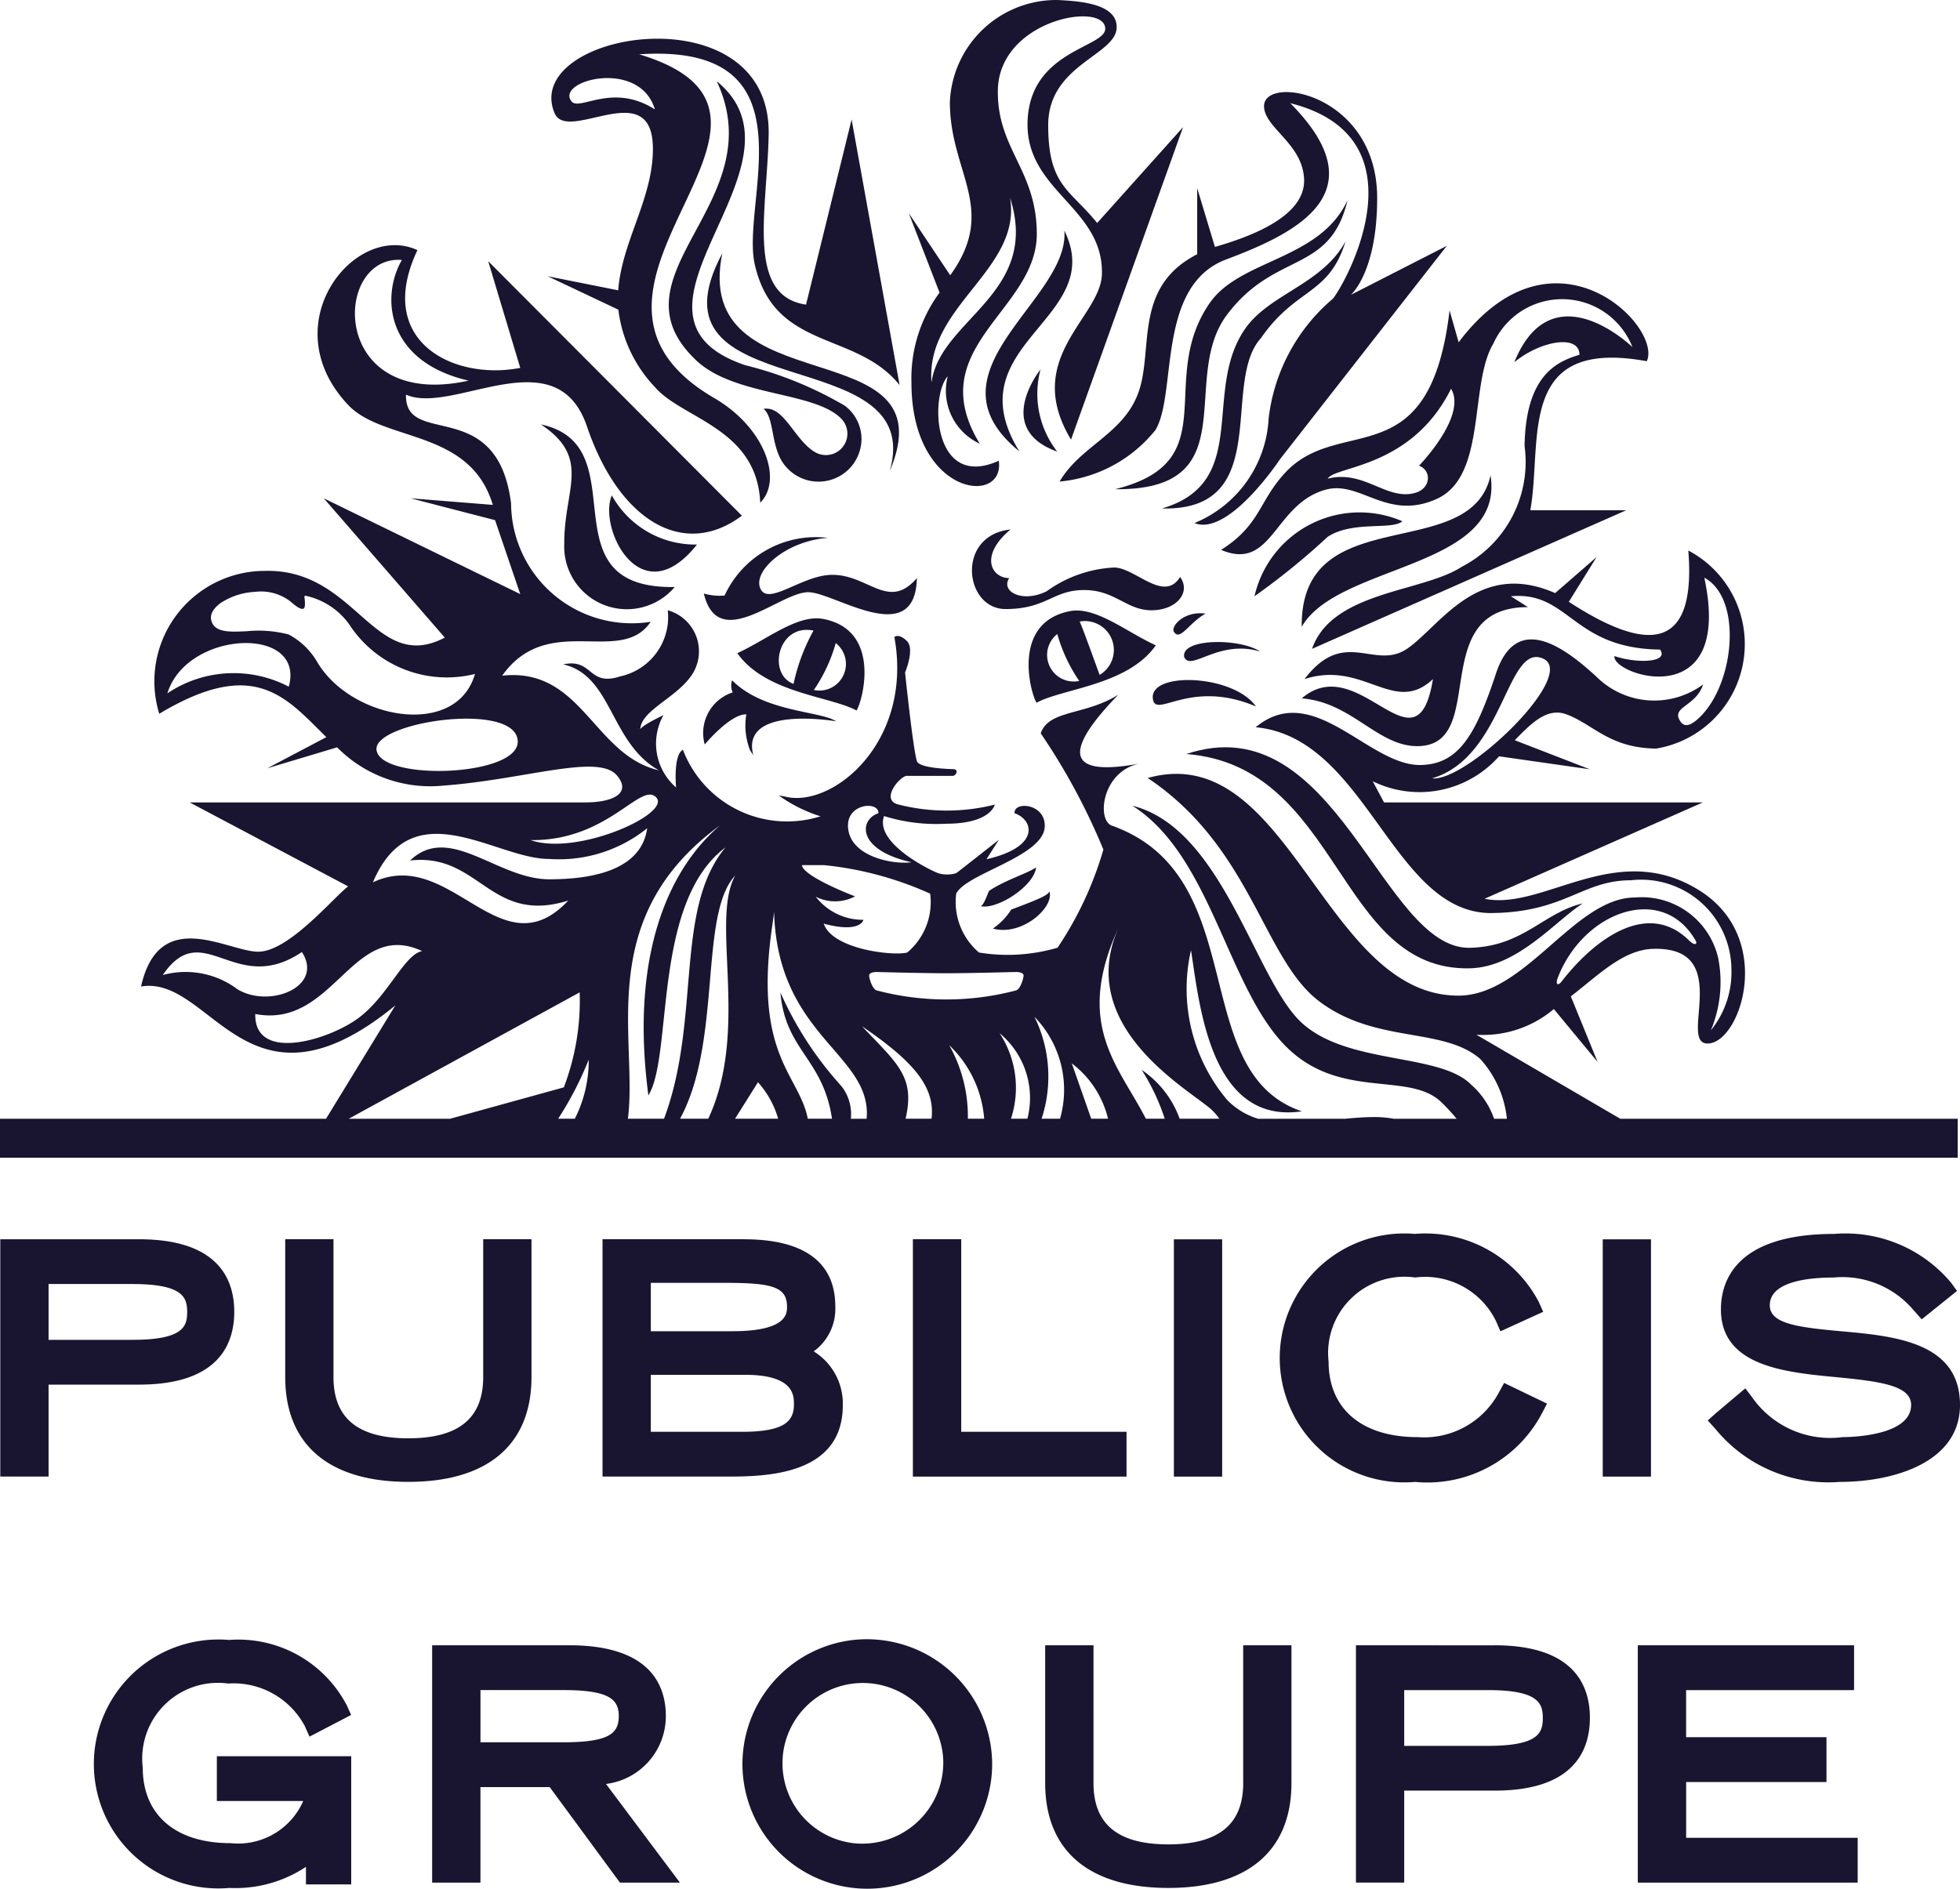 <svg width="83" height="80" fill="none" xmlns="http://www.w3.org/2000/svg"><path d="M9.92 55.563c0-1.402-.7-3.072-4.033-3.072H.012v10.052h2.045v-3.895h3.83c3.333 0 4.033-1.678 4.033-3.086zm-7.863-1.176h3.537c2.154 0 2.332.562 2.332 1.189 0 .619-.178 1.175-2.332 1.175H2.057v-2.364zm20.45 3.94V52.49h-2.045v5.837c0 1.746-1.037 2.595-3.17 2.595s-3.17-.849-3.17-2.595V52.49h-2.044v5.837c0 2.864 1.852 4.44 5.214 4.44 3.363 0 5.215-1.576 5.215-4.44zM35.69 59.52a2.599 2.599 0 00-1.232-2.28 2.225 2.225 0 00.914-1.904c0-2.846-3.045-2.846-4.046-2.846h-5.811v10.053h5.189c1.618 0 4.986 0 4.986-3.022zm-5.05-5.183c2.017 0 2.688.146 2.688 1.012 0 .284 0 1.037-2.307 1.037H27.56v-2.049h3.081zm.788 6.309H27.56v-2.413h3.996c2.065 0 2.065.876 2.065 1.25 0 .698-.373 1.163-2.192 1.163zm16.277-.001h-7v-8.156h-2.047v10.055h9.047v-1.899zm2.004 1.899h2.046V52.493H49.71v10.05zm15.585-2.674l.218-.417-1.817-.876-.212.386a3.594 3.594 0 01-3.454 1.909c-2.358 0-3.767-1.195-3.767-3.198a3.231 3.231 0 013.665-3.563 3.34 3.34 0 013.424 1.846l.188.433 1.811-.826-.184-.412a5.423 5.423 0 00-5.251-2.888 5.277 5.277 0 00-5.278 3.137 5.269 5.269 0 003.137 7.109 5.276 5.276 0 002.153.259 5.48 5.48 0 005.367-2.9zm2.577 2.674h2.043V52.493h-2.043v10.05zm10.091-6.157c-1.877-.17-3.016-.328-3.016-1.1 0-1.023 1.691-1.175 2.7-1.175a3.938 3.938 0 013.374 1.367l.358.404 1.496-1.203-.253-.35a5.828 5.828 0 00-4.95-2.065c-4.172 0-4.795 2.003-4.795 3.197 0 2.404 2.706 2.663 4.88 2.87 1.918.184 3.174.365 3.174 1.177 0 1.325-2.606 1.363-2.903 1.363a4.031 4.031 0 01-3.822-1.676l-.296-.39-1.24 1.045-.351.315.317.35a6.178 6.178 0 005.265 2.253c2.352 0 5.1-.854 5.1-3.26 0-2.668-2.793-2.92-5.038-3.122zM9.183 76.285h3.658a3.01 3.01 0 01-3.08 1.785c-2.327 0-3.716-1.195-3.716-3.198a3.207 3.207 0 013.614-3.563 3.42 3.42 0 013.247 1.799l.2.451 1.763-.919-.175-.391a5.18 5.18 0 00-4.997-2.786 5.277 5.277 0 00-5.278 3.136 5.27 5.27 0 005.29 7.368 5.397 5.397 0 003.247-.893v.743h1.917v-5.429h-5.69v1.897zm19.014-3.587c0-1.372-.71-3.01-4.097-3.01h-5.8v10.053h2.045v-4.046h2.933l2.974 4.046h2.54l-3.13-4.178a2.892 2.892 0 002.534-2.865zm-7.851-1.112h3.5c1.971 0 2.357.404 2.357 1.1 0 .721-.375 1.112-2.357 1.112h-3.5v-2.212zm15.794-2.123a5.289 5.289 0 00-4.444 3.631 5.283 5.283 0 004.183 6.838 5.289 5.289 0 006.136-5.16 5.31 5.31 0 00-5.875-5.309zm0 8.608a3.407 3.407 0 01-2.893-4.246 3.404 3.404 0 014.607-2.275 3.405 3.405 0 012.09 3.021 3.434 3.434 0 01-3.804 3.5zm16.506-2.545c0 1.747-1.037 2.596-3.17 2.596-2.134 0-3.17-.85-3.17-2.596V69.69H44.26v5.836c0 2.864 1.852 4.441 5.215 4.441 3.362 0 5.214-1.577 5.214-4.441V69.69h-2.044v5.836zm10.648-5.836H57.42v10.05h2.044v-3.895h3.83c3.334 0 4.033-1.678 4.033-3.085 0-1.401-.7-3.071-4.033-3.071zm-3.83 1.897h3.538c2.153 0 2.331.561 2.331 1.187 0 .62-.178 1.175-2.33 1.175h-3.539v-2.362zm11.939 3.895h5.943v-1.899h-5.944v-1.996h7.112V69.69h-9.158v10.051h9.311v-1.898h-7.264v-2.362zm-2.79-28.096l-6.09-3.558A4.63 4.63 0 0065.8 42.74l1.853 2.24-1.133-2.776c1.232-.957 2.24-1.985 3.5-2.014 3.436-.084 1.03 3.997 2.285 4.01 1.404.012 2.927-4.544-.44-6.545-3.486-2.086-6.53.926-8.997.413l9.242-4.08h-13.5l-.48-.897a4.497 4.497 0 005.35-1.056l3.843.549-3.176-1.23c.758-.785 1.4-1.395 2.202-1.091 1.14.43 1.807 1.422 3.788 1.444a4.486 4.486 0 003.28-6.424 4.484 4.484 0 00-1.922-1.965c.335 4.19-1.637 4.4-5.06 2.173l1.175-1.895-1.754 1.526c-3.29-1.448-4.892 1.429-6.277 2.362-1.385.925-2.652-.933-4.336 1.28 2.51-.816 3.789 1.556 5.438 0-.684 4.204-3.124-1.28-5.557.818 2.109.156 3.21 2.022 4.888 2.022 3.094 0 .336-5.888 4.692-5.888l-.723-.459c2.47-.23 2.595 2.212 6.318 2.257.385.554-.973.598-1.928.276-.156.784 5.054 2.537 3.802-3.32 1.641.88 1.283 4.563-.252 5.963-.298.272-.577.406-.762.122-.42-.626.656-.615.962-1.564a3.473 3.473 0 01-4.511-.323c-1.355-1.248-3.388-2.765-4.26-.14-.867 2.628-1.593 3.847-3.194 3.875-2.202.035-4.538-3.62-6.983-1.599 4.673.429 5.776 7.777 9.888 7.87 3.194 0 3.915-1.388 5.993-1.388a3.826 3.826 0 014.267 3.797 3.904 3.904 0 01-.872 2.56 5.3 5.3 0 00.32-3.022 3.321 3.321 0 00-3.53-2.606c-2.564 0-4.628 4.157-7.482 4.157-5.712 0-7.18-10.894-13.155-9.218 4.398 2.94 4.881 7.642 7.246 9.446 2.4 1.828 5.255 1.08 6.839 2.457a4.457 4.457 0 011.126 2.53h-.544a3.376 3.376 0 00-.955-1.43c-1.369-1.422-5.482-.798-7.37-2.814-1.886-2.022-3.271-8.085-6.99-9.014 3.244 2.057 3.965 7.366 6.287 9.967 2.316 2.603 5.383 1.223 6.794 2.588.23.223.446.457.65.704h-2.661a4.575 4.575 0 00-.77-.073c-.43-.002-.867.031-1.302.073h-3.669a3.037 3.037 0 01-1.324-.807 7.31 7.31 0 01-1.524-6.333c.356 2.244.796 7.402 4.693 6.824-4.905-1.657-2.052-9.97-8.047-12.102-.648-.235-.425-2.323 1.209-2.635-3.237.615-3.218-.558-.931-2.911-1.41.888-2.947.63-3.287 1.638a27.17 27.17 0 012.653 4.923 14.829 14.829 0 01-1.94 4.156 7.492 7.492 0 01-3.327.205 2.811 2.811 0 01-.966-2.491c.408-.859 3.69-1.565 3.75-2.837.041-.998-1.324-1.094-1.278-.57.791.262 1.131 1.417-1.19 1.947l.525-.826s-1.72 1.358-1.807 1.415c-.242.074-.5.076-.743.008-.252-.08-2.735-1.259-2.312-2.427.85.266 1.743.376 2.633.325 1.89 0 2.058-.81 2.058-.81a8.302 8.302 0 01-4.069 0c-.815-.186.05-1.204.336-1.217h1.957c.118 0 .283-.269.016-.285-.196-.006-1.441-.038-1.54-.34-.165-.517-.501-3.753-.501-3.753s.427-1.007.071-1.34c-.35-.337-.523-.162-.523-.162.81 4.494-2.672 7.292-4.662 6.75l-.235-.04a6.21 6.21 0 001.768.883 4.72 4.72 0 01-5.826-2.817c-.324.166-.334 1.038-.291 1.594a2.458 2.458 0 01-.532-3.062c-.947.451-.983.596-.983.596.037-.773 1.403-1.276 2.092-2.174a1.806 1.806 0 00-.928-2.864 2.572 2.572 0 01-2.014 2.8c-1.373.45-1.14-.782-2.415-.508 2.084.47 1.974 3.316 4.053 4.487-2.777-.644-3.256-4.378-6.637-4.008 1.944-2.739 5.018-.386 6.29-2.283a5.11 5.11 0 01-5.432-2.883 5.104 5.104 0 01-.48-2.129c-.58-4.609-4.514-2.337-4.45-4.609 1.98.883 6.37-2.474 7.664 1.35 1.358 3.997 4.096 5.625 6.56 3.777l-10.743-10.78 1.357 4.519c-2.805.547-6.189-1.108-4.354-4.988-2.654-1.22-6.17 3.145-2.925 6.567 1.5 1.575 5.156.996 6.117 4.224l-3.481-.279 3.576.926 1.067 3.132-8.32-4.057 5.125 5.9c-2.994 1.567-3.737-2.922-7.61-2.826a4.682 4.682 0 00-4.622 3.889 4.676 4.676 0 00.14 2.163c4.052-2.429 5.356-.696 7.076.99l-2.498 1.317 2.954-.885a5.538 5.538 0 004.466 1.624c3.5-.257 6.59-1.375 7.382-.434.611.715-.09 1.143-1.353 1.143H8.033l6.71 3.556c-.648.497-2.519 2.767-3.81 2.767-1.285 0-4.19-1.966-4.96 1.475 2.984-.504 4.496 5.943 10.768.801l-2.934 4.8H0v1.65h82.904v-1.65h-14.29zm-3.28-19.495c1.54.655-3.225 5.244-4.687 5.076 3.047-.894 3.15-5.736 4.687-5.076zm.627 13.544c1.079-2.84 4.458-4.062 5.854-1.576.068.124-.038.22-.282-.019-1.747-1.73-3.988-.086-5.39 1.717-.2.257-.264.096-.182-.122zM17.02 11.011c-.882 1.518-.71 4.29 2.822 5.112-5.918 1.3-5.768-5.344-2.822-5.112zm-4.79 18.076a5.028 5.028 0 00-5.141.28c.814-2.676 5.857-2.898 5.14-.28zm1.195-1.061a3.064 3.064 0 00-1.202-1.152 5.039 5.039 0 00-1.765-.138c-.695.034-1.295.06-1.48-.365-.124-.276.008-.571.37-.832.436-.285.94-.447 1.46-.47a2.024 2.024 0 011.497.413c.344.304.483.328.544.3.087-.041.064-.243.057-.379-.015-.1-.031-.178.03-.17a3.062 3.062 0 011.942 1.346 4.925 4.925 0 005.236 1.968c-.789 2.746-5.263 1.93-6.689-.521zm2.52 3.743c-.166-1.201 5.93-2.089 5.98-.37.044 1.502-5.8 1.696-5.98.37zm31.478 7.403c-2.02 4.296 2.962 6.983 3.893 7.84.118.114.226.24.32.374h-1.681a4.233 4.233 0 00-1.608-2.068c.412.645.74 1.34.976 2.068h-.799c-1.16-2.269-3.084-4.003-1.1-8.214zm-.501 8.214h-.712l-.823-2.345a4.16 4.16 0 011.535 2.345zm-2.033 0h-.78a5.738 5.738 0 00-.303-4.318 4.441 4.441 0 011.083 4.318zm-1.382 0h-.696a4.201 4.201 0 00-.48-3.62 3.555 3.555 0 011.176 3.62zm-5.158 0c.41-1.776-.331-2.317-1.846-3.916 2.275 1.548 3.095 2.616 2.945 3.916H38.35zm1.848-3.114a4.812 4.812 0 011.48 3.114h-.691a6.127 6.127 0 00-.79-3.114zm-.122-3.048c.996 0 2.886-.053 2.94-.053.267 0 .32.087.332.133.007.1-.125.596-.326.648-1.93.509-3.961.509-5.892 0-.196-.051-.336-.548-.321-.648.008-.046.058-.133.325-.133 0 0 1.947.053 2.942.053zm-2.878-6.777c-.806.262-.943 1.551 1.4 2.075-.762.11-2.63-.233-2.686-1.505-.05-.998 1.316-1.094 1.286-.57zm-2.293 2.198c1.551.157 3.066.565 4.486 1.208a2.78 2.78 0 01-.97 2.491c-.537.159-3.158-.115-3.538-1.22 1.576.42 1.681-.164 1.681-.164a2.517 2.517 0 01-2.017-.977 1.809 1.809 0 001.663-.016s-2.184-.826-2.252-1.322h.947zm-2.177 2.4l.053-.42c.143 5.153 3.93 5.97 3.93 8.532 0 .078-.007.154-.012.23h-.667a1.915 1.915 0 00-.41-1.394 14.86 14.86 0 01-2.573-3.955c.212 2.468 1.803 2.785 2.185 5.348h-1.025c-.378-1.918-2.348-2.672-1.481-8.341zm.227 8.341h-1.827l.971-1.546c.398.444.69.973.856 1.546zm-2.961 0h-1.195c1.792-3.298.792-8.656 2.338-10.303-1.073 1.91.621 6.525-1.143 10.303zm.49-12.42c-.728.644-4.066 3.538-3.026 11.432 1.054-1.704.151-8.161 3.264-10.503-2.18 2.626-1.023 7.278-2.601 11.491h-1.53c.433-3.394-1.47-8.497 3.893-12.42zm-6.14 12.42h-.707a14.29 14.29 0 001.294-2.501 5.444 5.444 0 01-.588 2.501zm3.45-13.605c.633.697-3.36 2.488-5.323 1.803 3.286.045 4.67-2.509 5.323-1.803zm-4.557 2.6a5.95 5.95 0 004.17-1.3c-.223 1.61-1.955 2.163-4.15 2.163-2.196 0-4.218-2.396-5.89-.795 2.94-.34 3.377 2.73 6.697 1.697-2.87 3.056-4.972-2.331-8.272-.773 1.672-3.945 5.195-.991 7.445-.991zM6.893 41.299c1.713-2.509 3.044.945 5.892-.975.947 1.477-1.377 2.398-2.73 1.577a3.661 3.661 0 00-3.162-.602zm8.334 1.787c-1.257.962-4.464 1.938-4.417-.136 3.334.638 4.1-4.045 7.068-2.665-.75.138-1.415 1.85-2.652 2.801zm9.32-1.053a10.284 10.284 0 01-.671 4.024l-4.816 1.33h-4.292l9.78-5.354z" fill="#191530"/><path d="M42.792 22.427c-2.323.25-1.958 3.37-.211 3.37 1.743 0 2.003-.805 3.326-.805 1.32 0 1.793.857 2.857.857 1.048 0 1.686-.751 1.21-1.41-.687 1.11-1.904-.401-2.799-.401a5.332 5.332 0 00-2.851 1.005c-1.004.506-1.962.026-1.588-.556-.766-.012-1.264-.955.056-2.06zm8.418-9.567c-2.247 3.3.73 6.69-3.986 7.861 5.602.056 2.69-4.666 4.733-7.385 2.044-2.722 4.362-1.714 5.108-4.859-1.177 2.559-4.57 2.488-5.854 4.383zm-6.44 6.268a3.987 3.987 0 01-.707-3.48s-2.021 2.507.706 3.48z" fill="#191530"/><path d="M52.706 13.957c-1.8 2.643.275 6.471-3.499 7.58 4.754.116 2.472-5.328 4.189-7.214 1.502-2.167 2.873-1.794 3.584-4.1-1.005 1.842-3.248 2.221-4.274 3.734zm6.68 8.122a4.564 4.564 0 00-6.262 3.176 30.126 30.126 0 003.1-2.518c1.068-.694 2.724-.271 3.162-.658zm-9.238 5.754c.283.627 1.452-.769 3.218-.235-.853-.574-3.374-.57-3.218.235z" fill="#191530"/><path d="M63.12 20.133c-.83 3.81-8.057.992-7.996 6.417 1.53-2.685 8.622-2.447 7.995-6.417zm-14.296 9.49c.136.814 1.585-.879 4.36.3-.954-1.369-4.567-1.497-4.36-.3zm-5.661-10.509c-2.799-4.548 3.763-5.592 1.909-9.346.236 2.936-6.067 5.966-1.91 9.346zm.709 17.626c-.378.265-1.28.523-1.985.992-.072.121-.192.552-.35.653.725.146 2.278-.888 2.335-1.645zm-8.997-10.52c-1.09-.22-2.387.866-3.652 1.446 1.188 1.691 3.943 1.827 5.049 2.429.248-.375 1.085-3.388-1.397-3.876zm-1.27 2.748c-1.13-.421-.657-2.57.845-2.258a8.082 8.082 0 00-.845 2.258zm.859.258c.416-.608.729-1.28.927-1.988a1.126 1.126 0 01-.927 1.988z" fill="#191530"/><path d="M38.828 24.485c-1.195 1.395-2.047-.136-3.568-.136-1.306-.016-2.825 1.433-3.089.498-.207-.723 1.136-1.934 2.888-2.065a4.254 4.254 0 00-4.375 2.443 2.415 2.415 0 01-.879-.085c.612 2.544 3.203-.056 4.422-.056 1.101 0 4.534 2.456 4.6-.6zm-.343-15.453l1.302 3.362a6.12 6.12 0 00-1.19 3.816c0 4.792 3.973 5.24 3.698 3.306-2.792 1.262-2.927-2.734-2.161-3.579a2.464 2.464 0 001.356 2.856c-2.488-4.077 2.415-5.63 2.415-8.882 0-2.713-1.686-3.595-1.649-6.084.045-2.996 4.502-3.778 4.547-2.625.037.824-3.238.917-3.29 4.007-.05 2.895 3.221 3.592 3.15 6.406-.053 1.842-3.392 3.545-1.309 7.006l4.744-13.234-3.636 4.058c-1.161-1.435-2.074-1.569-2.074-4.143 0-2.583 2.9-2.953 2.9-4.154 0-.965-1.455-1.1-2.518-1.148a4.514 4.514 0 00-4.546 4.327c0 3.001 2.052 4.519.015 7.333l-1.754-2.628zm4.29-.648c1.295 4.06-2.973 5.138-3.328 7.817-.263-3.24 3.828-4.776 3.327-7.817zm-7.368 22.168c-.672-.446-3.063-.379-4.405-1.737a.69.69 0 00.026.513 1.808 1.808 0 00-1.185 2.205s1.079-1.297 1.762-1.275a2.885 2.885 0 00.154 1.514l.143.22c-.576-2.149 3.505-1.44 3.505-1.44zm-12.21-18.849l2.988 1.414a5.765 5.765 0 001.557 3.287c1.158 1.34 4.318 1.736 4.451 4.89.962-.957.209-3.17-1.934-4.426C22.243 12.212 35.73 4.915 27.068 2.3c7.486-.499 4.292 6.199 4.891 8.884.827 3.706 4.285 2.81 6.137 5.129l-2.033-11.25-1.93 7.84c-2.55-.371-1.649-3.95-1.582-7.19.125-6.148-10.508-4.388-9.068-.925.544 1.314 4.143-1.629 4.165 1.482.02 2.116-1.317 3.953-1.468 6.027l-2.983-.595zM24.208 4.3c-.728-.875 2.871-1.853 3.526.337-1.776-1.147-3.187.07-3.526-.337z" fill="#191530"/><path d="M30.587 10.729c-3.532 6.608 8.682 3.6 7.093 9.22 2.569-6.073-8.43-2.69-7.093-9.22zM62.24 41.015c2.031-.044 3.638-2.023 4.786-2.75-1.65.377-2.518 1.83-4.786 1.881-3.722.072-5.66-10.332-12.002-8.208 6.533.508 6.382 9.205 12.002 9.077z" fill="#191530"/><path d="M34.965 19.275a.92.92 0 01-.494-.15c-.84-.525-1.287-1.961-2.14-1.806.495.377.274 1.728.975 2.476a1.82 1.82 0 003.176-1.19 1.768 1.768 0 00-.702-1.417 15.778 15.778 0 00-4.213-1.717c-6.326-2.126 3.146-8.475-1.215-12.03 2.394 5.113-4.595 8.15-.962 11.733 1.577 1.624 5.025 1.378 6.209 2.534a.907.907 0 01-.634 1.567zm-5.45 3.79a4.041 4.041 0 01-3.606-2.082c-.592 1.381 1.222 5.09 3.606 2.082zM44.44 37.76c-.07.178-.581.375-1.617.767a2.777 2.777 0 01-.778.804c1.237.338 2.607-.905 2.396-1.572zm5.27-11.003c.26.425.64-.383 1.343-.766-.913-.125-1.475.535-1.343.766zm-.766.577c-1.259-.576-2.556-1.665-3.643-1.446-2.493.488-1.652 3.5-1.407 3.877 1.113-.603 3.866-.74 5.05-2.43zm-2.379 1.253s-.75-2.088-.845-2.26a1.225 1.225 0 01.845 2.26zm-1.792-1.731c.2.708.514 1.38.929 1.987a1.128 1.128 0 01-1.33-1.363c.06-.247.2-.467.401-.624zm9.642-6.824c-1.117 1.21-1.039 2.203-2.705 3.259 2.175.925 2.233-1.923 4.405-2.543 1.483-.428 2.611 1.342 4.731.382 2.127-.963 1.362-4.855 2.391-6.572a3.195 3.195 0 014.749-1.307c.515.361.913.866 1.143 1.451 0 0-3.401-3.31-5.002.64 1.11-.914 2.758-1.195 2.758-.316-.873.274-2.279.782-2.324 3.87a4.994 4.994 0 01-2.664 5.113c-1.648 1.08-5.484 1.024-6.336 3.474l13.304-5.87h-4.06c.528-2.946-.629-7.33 4.931-6.313.682-1.46-3.944-6.152-7.966-.802l-.385-1.349c-.841 7.126-4.648 4.364-6.97 6.883zm7.034-3.566c.686 1.162-1.358 3.26-1.358 3.26.536.194.514.955-.155 1.148-1.206.352-2.165-.991-3.711-.599.32-.549 3.54-.43 5.224-3.809z" fill="#191530"/><path d="M28.572 24.864c-5.61.093-1.482-5.993-5.666-6.887 2.158 1.439.974 2.73.989 5.058a2.652 2.652 0 003.302 2.688 2.654 2.654 0 001.375-.859zm19.622-8.199c-.649 1.736-2.445 2.226-3.323 3.732a5.886 5.886 0 004.062-2.187c.927-1.562.019-6.116 3.007-7.227 3.123-1.168 6.393-2.884 2.7-6.612 5.666 1.42 2.483 7.398 1.81 8.276a7.839 7.839 0 00-2.727 5.074 5.07 5.07 0 01-3.141 4.434c1.452.582 3.624-2.706 3.624-2.706l7.062-9.036-4.062 2.075s1.113-.951 1.113-4.1c0-4.457-4.837-5.254-4.791-3.87.037.92 1.644 1.571 1.697 3.086.045 1.513-2.101 2.373-3.777 2.855l-.75-2.49v2.8c-2.745 1.402-1.822 4.072-2.504 5.896z" fill="#191530"/></svg>